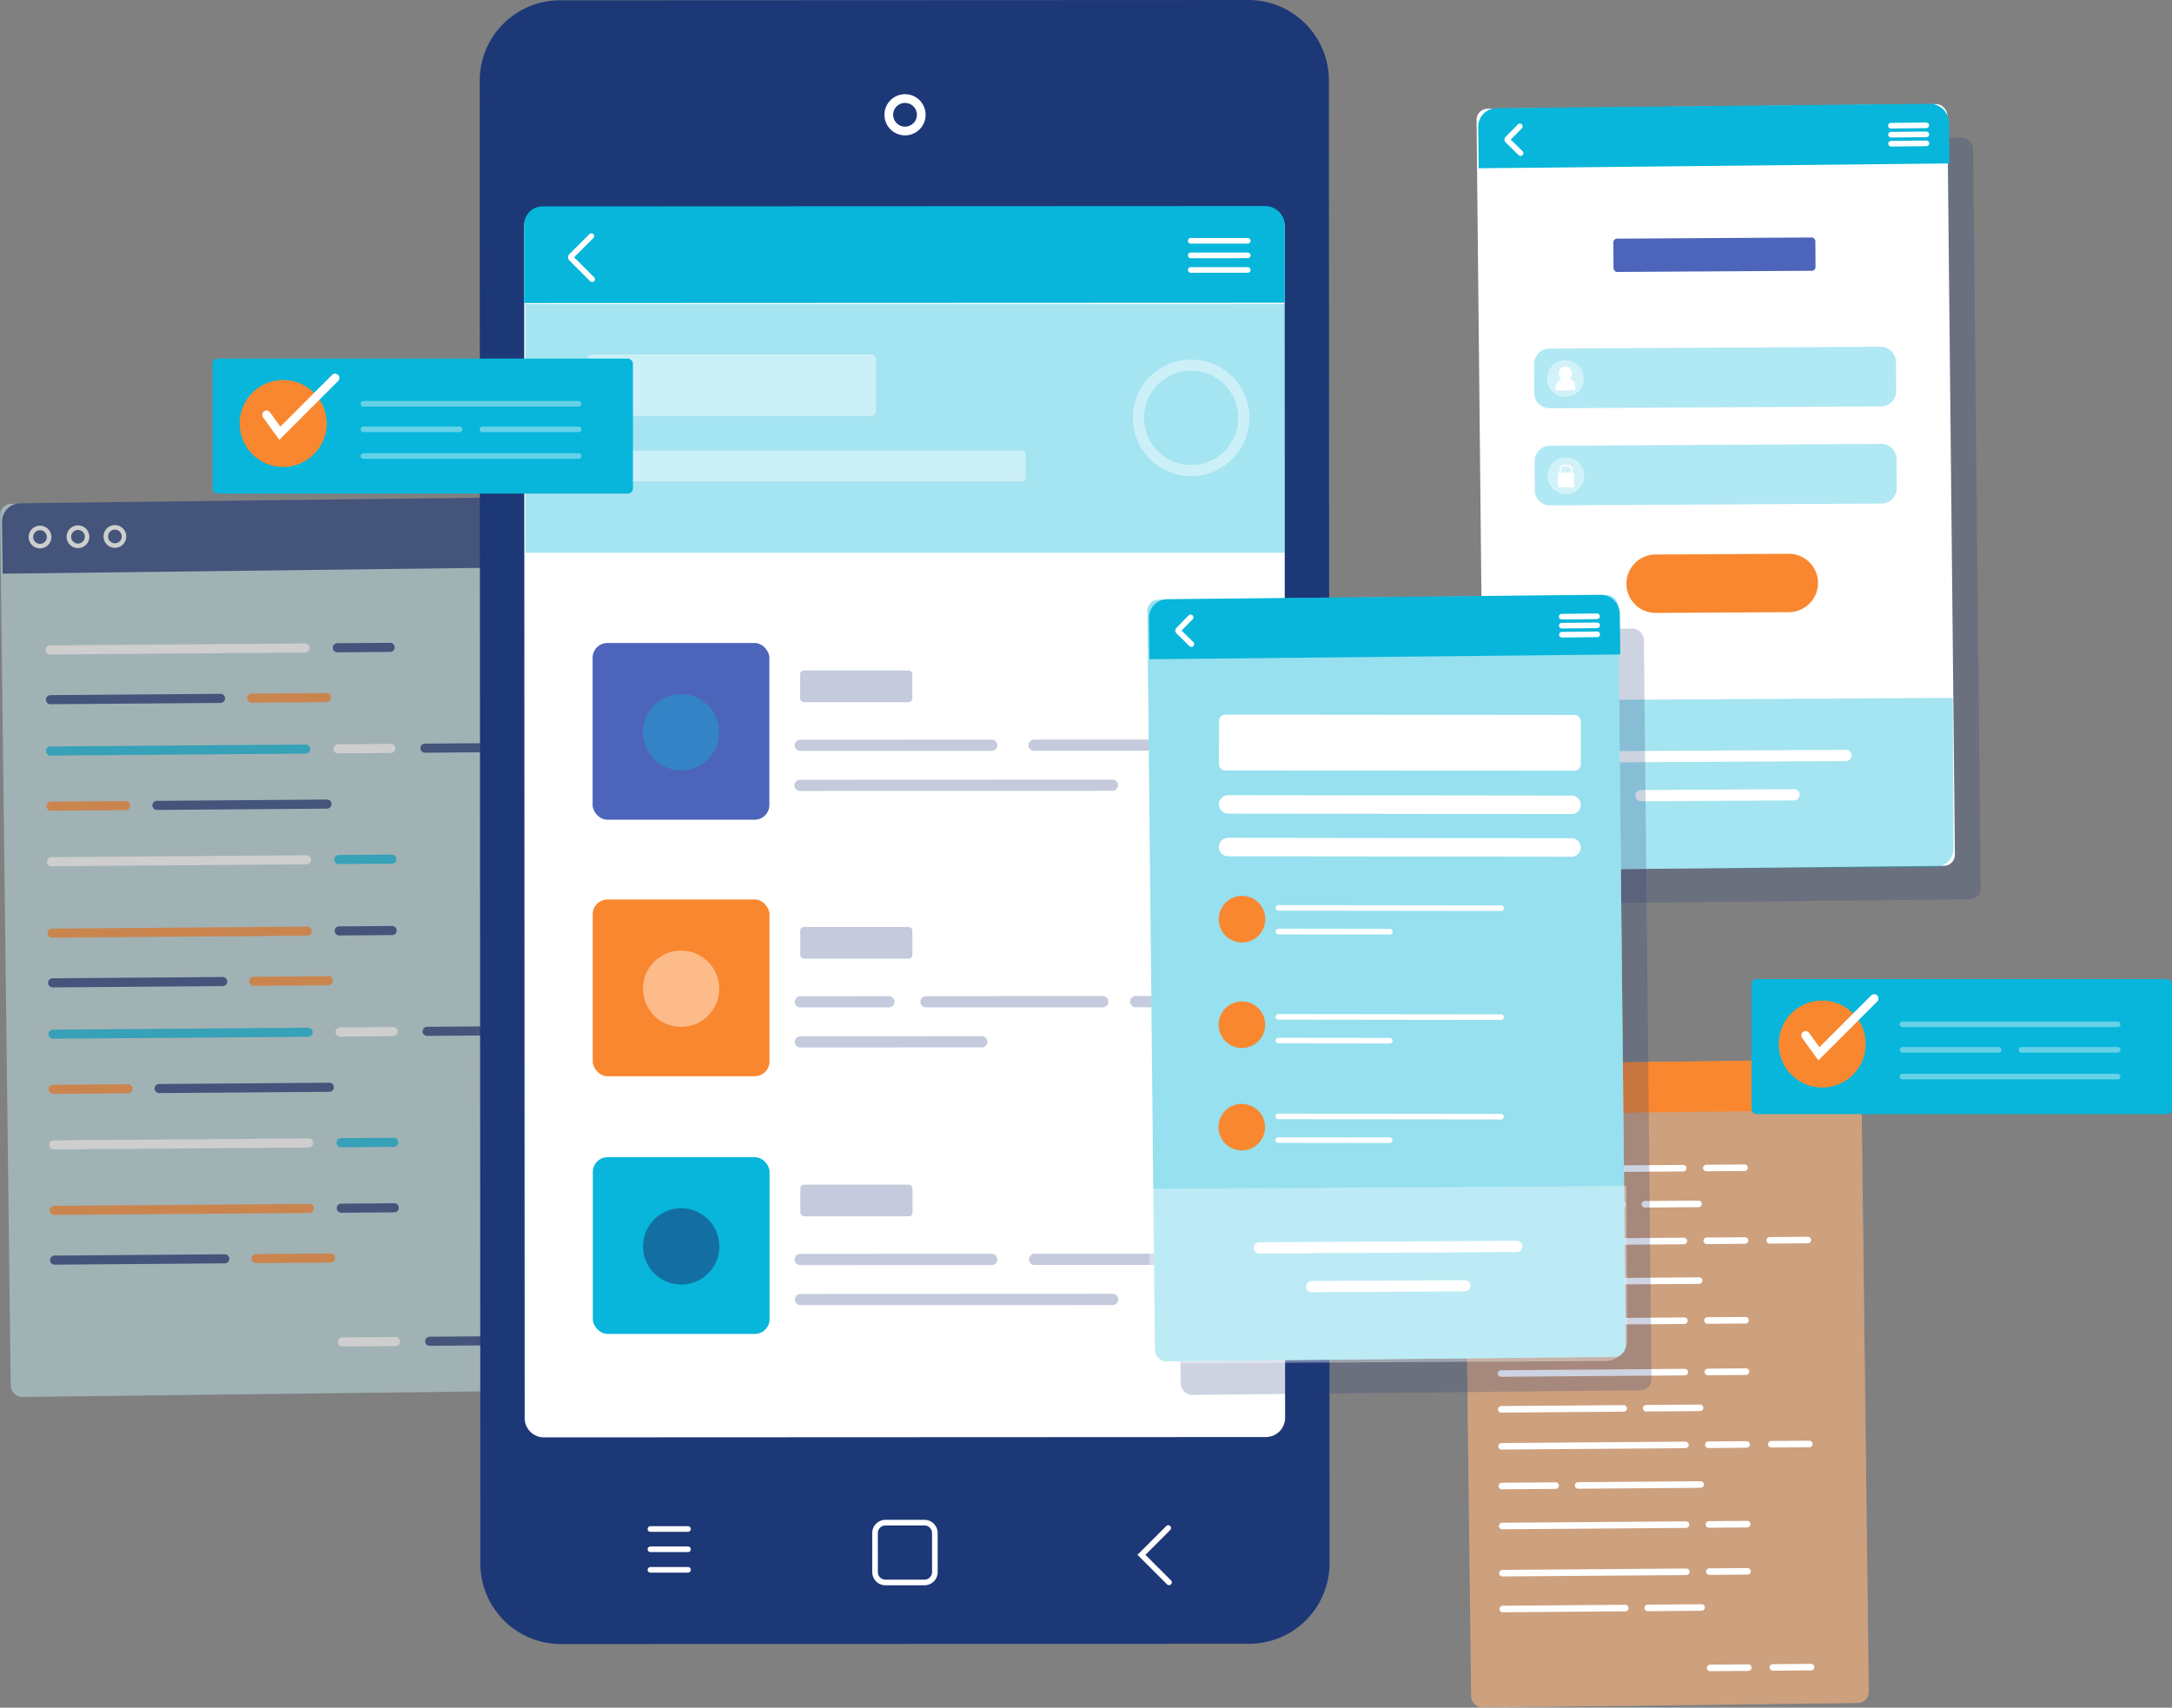 <svg xmlns="http://www.w3.org/2000/svg" width="672" height="528.356" viewBox="0 0 672 528.356">
  <rect x="0" y="0" width="672" height="528.356" fill="#808080" stroke="none"/>
  <g id="Group_33313" data-name="Group 33313" transform="translate(-67.918 -94.59)">
    <g id="Group_33251" data-name="Group 33251" transform="translate(67.918 248.371)" opacity="0.61">
      <g id="Group_33250" data-name="Group 33250">
        <rect id="Rectangle_5140" data-name="Rectangle 5140" width="170.808" height="276.367" rx="3.434" transform="translate(0 2.146) rotate(-0.696)" fill="#c8eff5" opacity="0.74"/>
        <g id="Group_33249" data-name="Group 33249" transform="translate(0.64)">
          <path id="Path_35252" data-name="Path 35252" d="M239.086,189.069l.191,15.712-170.8,2.074-.195-16a5.71,5.71,0,0,1,5.639-5.778l159.085-1.933A6,6,0,0,1,239.086,189.069Z" transform="translate(-68.287 -183.14)" fill="#1d3877"/>
        </g>
      </g>
      <path id="Path_35253" data-name="Path 35253" d="M76.567,195.276a3.516,3.516,0,1,1,3.489-3.543A3.52,3.52,0,0,1,76.567,195.276Zm-.043-5.627a2.11,2.11,0,1,0,2.126,2.094A2.112,2.112,0,0,0,76.523,189.649Z" transform="translate(-64.157 -179.38)" fill="#fff"/>
      <path id="Path_35254" data-name="Path 35254" d="M83.33,195.226a3.517,3.517,0,1,1,3.489-3.543A3.52,3.52,0,0,1,83.33,195.226Zm-.043-5.627a2.11,2.11,0,1,0,2.126,2.094A2.112,2.112,0,0,0,83.286,189.6Z" transform="translate(-59.175 -179.418)" fill="#fff"/>
      <path id="Path_35255" data-name="Path 35255" d="M89.906,195.175a3.516,3.516,0,1,1,3.489-3.543A3.52,3.52,0,0,1,89.906,195.175Zm-.043-5.625a2.109,2.109,0,1,0,2.126,2.093A2.111,2.111,0,0,0,89.862,189.55Z" transform="translate(-54.33 -179.454)" fill="#fff"/>
      <path id="Path_35256" data-name="Path 35256" d="M156.356,212.04l-78.928.6a1.407,1.407,0,0,1-.023-2.813l78.928-.6a1.407,1.407,0,0,1,.023,2.813Z" transform="translate(-61.956 -163.922)" fill="#fff"/>
      <path id="Path_35257" data-name="Path 35257" d="M144.974,211.925l-16.382.125a1.407,1.407,0,0,1-.021-2.813l16.382-.123a1.406,1.406,0,1,1,.021,2.812Z" transform="translate(-24.266 -164.006)" fill="#1d3877"/>
      <path id="Path_35258" data-name="Path 35258" d="M156.641,249.771l-78.928.6a1.407,1.407,0,1,1-.021-2.813l78.928-.6a1.407,1.407,0,0,1,.021,2.813Z" transform="translate(-61.746 -136.127)" fill="#fff"/>
      <path id="Path_35259" data-name="Path 35259" d="M145.26,249.656l-16.382.125a1.407,1.407,0,0,1-.021-2.813l16.382-.125a1.407,1.407,0,1,1,.021,2.813Z" transform="translate(-24.055 -136.212)" fill="#07b6da"/>
      <path id="Path_35260" data-name="Path 35260" d="M156.492,230.048l-78.928.6a1.407,1.407,0,1,1-.021-2.813l78.928-.6a1.407,1.407,0,0,1,.021,2.813Z" transform="translate(-61.856 -150.656)" fill="#07b6da"/>
      <path id="Path_35261" data-name="Path 35261" d="M145.111,229.933l-16.382.123a1.406,1.406,0,0,1-.023-2.812l16.382-.125a1.407,1.407,0,0,1,.023,2.813Z" transform="translate(-24.165 -150.741)" fill="#fff"/>
      <path id="Path_35262" data-name="Path 35262" d="M160.641,229.816l-16.382.123a1.407,1.407,0,1,1-.021-2.813L160.62,227a1.407,1.407,0,1,1,.021,2.813Z" transform="translate(-12.724 -150.827)" fill="#1d3877"/>
      <path id="Path_35263" data-name="Path 35263" d="M130.113,221.016l-52.617.4a1.407,1.407,0,0,1-.023-2.813l52.619-.4a1.407,1.407,0,1,1,.021,2.813Z" transform="translate(-61.907 -157.31)" fill="#1d3877"/>
      <path id="Path_35264" data-name="Path 35264" d="M136.451,220.873l-23.084.174a1.406,1.406,0,1,1-.021-2.812l23.084-.175a1.407,1.407,0,1,1,.021,2.813Z" transform="translate(-35.481 -157.415)" fill="#f9872f"/>
      <path id="Path_35265" data-name="Path 35265" d="M149.122,239.849l-52.619.4a1.407,1.407,0,1,1-.021-2.813l52.619-.4a1.407,1.407,0,0,1,.021,2.813Z" transform="translate(-47.904 -143.436)" fill="#1d3877"/>
      <path id="Path_35266" data-name="Path 35266" d="M100.722,240.12l-23.084.175a1.407,1.407,0,1,1-.021-2.813l23.082-.175a1.407,1.407,0,0,1,.023,2.813Z" transform="translate(-61.802 -143.237)" fill="#f9872f"/>
      <path id="Path_35267" data-name="Path 35267" d="M156.739,262.491l-78.93.6a1.407,1.407,0,1,1-.021-2.813l78.928-.6a1.407,1.407,0,0,1,.023,2.813Z" transform="translate(-61.676 -126.757)" fill="#f9872f"/>
      <path id="Path_35268" data-name="Path 35268" d="M145.356,262.376l-16.382.125a1.407,1.407,0,1,1-.021-2.813l16.382-.125a1.407,1.407,0,0,1,.021,2.813Z" transform="translate(-23.984 -126.842)" fill="#1d3877"/>
      <path id="Path_35269" data-name="Path 35269" d="M157.023,300.221l-78.928.6a1.407,1.407,0,0,1-.021-2.813l78.928-.6a1.407,1.407,0,0,1,.021,2.813Z" transform="translate(-61.465 -98.962)" fill="#fff"/>
      <path id="Path_35270" data-name="Path 35270" d="M145.642,300.107l-16.382.123a1.407,1.407,0,0,1-.023-2.813l16.382-.123a1.407,1.407,0,0,1,.023,2.813Z" transform="translate(-23.773 -99.046)" fill="#07b6da"/>
      <path id="Path_35271" data-name="Path 35271" d="M156.874,280.5l-78.928.6a1.407,1.407,0,0,1-.023-2.813l78.93-.6a1.407,1.407,0,1,1,.021,2.813Z" transform="translate(-61.575 -113.491)" fill="#07b6da"/>
      <path id="Path_35272" data-name="Path 35272" d="M145.492,280.384l-16.382.123a1.406,1.406,0,1,1-.021-2.812l16.382-.125a1.407,1.407,0,1,1,.021,2.813Z" transform="translate(-23.884 -113.576)" fill="#fff"/>
      <path id="Path_35273" data-name="Path 35273" d="M161.023,280.266l-16.382.125a1.407,1.407,0,1,1-.021-2.813l16.38-.123a1.406,1.406,0,1,1,.023,2.812Z" transform="translate(-12.443 -113.662)" fill="#1d3877"/>
      <path id="Path_35274" data-name="Path 35274" d="M130.5,271.466l-52.619.4a1.407,1.407,0,0,1-.021-2.813l52.619-.4a1.407,1.407,0,1,1,.021,2.813Z" transform="translate(-61.626 -120.145)" fill="#1d3877"/>
      <path id="Path_35275" data-name="Path 35275" d="M136.833,271.323l-23.084.175a1.407,1.407,0,1,1-.021-2.813l23.082-.175a1.407,1.407,0,0,1,.023,2.813Z" transform="translate(-35.2 -120.251)" fill="#f9872f"/>
      <path id="Path_35276" data-name="Path 35276" d="M149.5,290.3l-52.619.4a1.406,1.406,0,1,1-.021-2.812l52.619-.4a1.407,1.407,0,1,1,.021,2.813Z" transform="translate(-47.623 -106.272)" fill="#1d3877"/>
      <path id="Path_35277" data-name="Path 35277" d="M101.1,290.571l-23.082.174A1.407,1.407,0,1,1,78,287.932l23.082-.174a1.407,1.407,0,1,1,.021,2.813Z" transform="translate(-61.52 -106.071)" fill="#f9872f"/>
      <path id="Path_35278" data-name="Path 35278" d="M157.111,311.888l-78.928.6a1.406,1.406,0,1,1-.021-2.812l78.928-.6a1.406,1.406,0,1,1,.021,2.812Z" transform="translate(-61.4 -90.367)" fill="#f9872f"/>
      <path id="Path_35279" data-name="Path 35279" d="M145.73,311.774l-16.382.123a1.407,1.407,0,1,1-.021-2.813l16.382-.123a1.407,1.407,0,0,1,.021,2.813Z" transform="translate(-23.709 -90.452)" fill="#1d3877"/>
      <path id="Path_35280" data-name="Path 35280" d="M145.91,335.6l-16.382.123a1.407,1.407,0,0,1-.021-2.813l16.382-.123a1.407,1.407,0,1,1,.021,2.813Z" transform="translate(-23.576 -72.901)" fill="#fff"/>
      <path id="Path_35281" data-name="Path 35281" d="M161.441,335.48l-16.382.125a1.407,1.407,0,0,1-.021-2.813l16.38-.125a1.407,1.407,0,0,1,.023,2.813Z" transform="translate(-12.135 -72.988)" fill="#1d3877"/>
      <path id="Path_35282" data-name="Path 35282" d="M130.869,320.864l-52.619.4a1.406,1.406,0,1,1-.021-2.812l52.619-.4a1.407,1.407,0,1,1,.021,2.813Z" transform="translate(-61.351 -83.756)" fill="#1d3877"/>
      <path id="Path_35283" data-name="Path 35283" d="M137.207,320.721l-23.084.175a1.407,1.407,0,0,1-.021-2.813l23.082-.174a1.406,1.406,0,0,1,.023,2.812Z" transform="translate(-34.924 -83.86)" fill="#f9872f"/>
    </g>
    <g id="Group_33277" data-name="Group 33277" transform="translate(214.568 94.59)">
      <g id="Group_33261" data-name="Group 33261" transform="translate(0)">
        <g id="Group_33260" data-name="Group 33260">
          <g id="Group_33259" data-name="Group 33259">
            <g id="Group_33258" data-name="Group 33258">
              <g id="Group_33253" data-name="Group 33253">
                <path id="Path_35284" data-name="Path 35284" d="M152.361,131.135l1.784,6.091,0-8.119Z" transform="translate(-152.361 -69.163)" fill="none"/>
                <g id="Group_33252" data-name="Group 33252" transform="translate(0.174)">
                  <path id="Path_35285" data-name="Path 35285" d="M154.244,363.023l0-8.119L152.462,361Z" transform="translate(-152.462 97.174)" fill="none"/>
                  <path id="Path_35286" data-name="Path 35286" d="M153.378,119.574l.016,34.961,0,8.119.042,97.054.083,189.909.043,97.052,0,8.119.01,23.615a24.952,24.952,0,0,0,24.89,24.867l17.731-.007,195.25-.087a24.891,24.891,0,0,0,24.869-24.89l-.2-458.828a24.9,24.9,0,0,0-24.89-24.867l-212.983.094A24.877,24.877,0,0,0,153.378,119.574Z" transform="translate(-151.787 -94.59)" fill="#1d3877"/>
                  <path id="Path_35287" data-name="Path 35287" d="M154.427,124.236l.016,33.823,0,7.855.042,93.894.08,183.732.042,93.895,0,7.857.01,22.846a24.081,24.081,0,0,0,15.943,22.512,24.842,24.842,0,0,0,8.6,1.546l17.486-.007L389.2,592.1a24.732,24.732,0,0,0,13.86-4.224,23.915,23.915,0,0,0,10.663-19.857l-.195-443.9a23.834,23.834,0,0,0-8.77-18.421,24.714,24.714,0,0,0-15.776-5.639l-210.032.094A24.305,24.305,0,0,0,154.427,124.236Z" transform="translate(-151.014 -90.559)" fill="#1d3877"/>
                </g>
              </g>
              <g id="Group_33256" data-name="Group 33256" transform="translate(15.517 63.762)">
                <path id="Path_35288" data-name="Path 35288" d="M396.572,137.377l.161,368.746a5.964,5.964,0,0,1-5.962,5.967l-223.345.1a5.964,5.964,0,0,1-5.967-5.962L161.3,137.481a5.964,5.964,0,0,1,5.96-5.967l223.347-.1A5.966,5.966,0,0,1,396.572,137.377Z" transform="translate(-161.295 -131.224)" fill="#fff"/>
                <g id="Group_33255" data-name="Group 33255">
                  <path id="Path_35289" data-name="Path 35289" d="M396.572,137.305l.01,23.907-235.275.1-.012-24.2A5.711,5.711,0,0,1,167,131.4l223.564-.1A6,6,0,0,1,396.572,137.305Z" transform="translate(-161.296 -131.305)" fill="#07b6da"/>
                  <g id="Group_33254" data-name="Group 33254" transform="translate(205.364 9.871)">
                    <path id="Path_35290" data-name="Path 35290" d="M280.416,138.734a.868.868,0,0,1,0-1.737l17.648-.009h0a.868.868,0,0,1,0,1.737l-17.648.009Z" transform="translate(-279.548 -136.989)" fill="#fff"/>
                    <path id="Path_35291" data-name="Path 35291" d="M280.417,141.33a.868.868,0,0,1,0-1.737l17.648-.009h0a.868.868,0,0,1,0,1.737l-17.648.009Z" transform="translate(-279.547 -135.077)" fill="#fff"/>
                    <path id="Path_35292" data-name="Path 35292" d="M280.418,143.925a.868.868,0,1,1,0-1.737l17.648-.007h0a.868.868,0,0,1,0,1.737l-17.648.007Z" transform="translate(-279.547 -133.164)" fill="#fff"/>
                  </g>
                  <path id="Path_35293" data-name="Path 35293" d="M176.567,151.24a.872.872,0,0,1-.615-.254l-6.412-6.407a1.416,1.416,0,0,1,0-2l6.16-6.167a.868.868,0,0,1,1.228,1.228l-5.934,5.941,6.186,6.181a.867.867,0,0,1-.613,1.481Z" transform="translate(-155.529 -127.732)" fill="#fff"/>
                </g>
              </g>
              <path id="Path_35294" data-name="Path 35294" d="M231.855,124.111a6.369,6.369,0,0,1,0-12.738h0a6.369,6.369,0,1,1,0,12.738Zm0-10.04h0a3.67,3.67,0,0,0,0,7.341h0a3.67,3.67,0,1,0,0-7.341Z" transform="translate(-98.494 -82.227)" fill="#fff"/>
              <path id="Path_35295" data-name="Path 35295" d="M227.4,385.612a4.092,4.092,0,0,1-4.088-4.085l-.005-12.07a4.094,4.094,0,0,1,4.085-4.09l12.072-.005a4.092,4.092,0,0,1,4.088,4.086l.005,12.072a4.09,4.09,0,0,1-4.083,4.088ZM239.464,367.1l-12.072.005a2.356,2.356,0,0,0-2.348,2.353l.005,12.07a2.352,2.352,0,0,0,2.351,2.348l12.072,0a2.352,2.352,0,0,0,2.348-2.351l-.005-12.072A2.354,2.354,0,0,0,239.464,367.1Z" transform="translate(-100.097 104.878)" fill="#fff"/>
              <g id="Group_33257" data-name="Group 33257" transform="translate(53.721 472.206)">
                <path id="Path_35296" data-name="Path 35296" d="M184.163,368.236a.868.868,0,1,1,0-1.737l11.62-.005h0a.868.868,0,1,1,0,1.737l-11.62.005Z" transform="translate(-183.295 -366.494)" fill="#fff"/>
                <path id="Path_35297" data-name="Path 35297" d="M184.164,371.851a.868.868,0,1,1,0-1.737l11.622-.005h0a.868.868,0,1,1,0,1.737l-11.622.005Z" transform="translate(-183.294 -363.831)" fill="#fff"/>
                <path id="Path_35298" data-name="Path 35298" d="M184.166,375.51a.868.868,0,1,1,0-1.737l11.62-.005h0a.868.868,0,1,1,0,1.737l-11.62.005Z" transform="translate(-183.293 -361.136)" fill="#fff"/>
              </g>
              <path id="Path_35299" data-name="Path 35299" d="M280.317,384.866a.867.867,0,0,1-.615-.255l-9.138-9.13,8.9-8.9a.868.868,0,1,1,1.228,1.228l-7.669,7.676,7.911,7.9a.868.868,0,0,1-.613,1.481Z" transform="translate(-65.286 105.585)" fill="#fff"/>
            </g>
          </g>
        </g>
      </g>
      <g id="Group_33262" data-name="Group 33262" transform="translate(15.903 94.093)">
        <rect id="Rectangle_5141" data-name="Rectangle 5141" width="234.917" height="76.937" fill="#07b6da" opacity="0.36"/>
        <rect id="Rectangle_5142" data-name="Rectangle 5142" width="89.248" height="19.07" rx="1.412" transform="translate(19.221 15.555)" fill="#fff" opacity="0.43"/>
        <rect id="Rectangle_5143" data-name="Rectangle 5143" width="135.588" height="9.535" rx="1.412" transform="translate(19.232 45.294)" fill="#fff" opacity="0.43"/>
        <path id="Path_35300" data-name="Path 35300" d="M287.781,194.726a18.041,18.041,0,0,1-.009-36.083h.009a18.043,18.043,0,0,1,18.04,18.034h0a18.04,18.04,0,0,1-18.034,18.049Zm0-32.609h-.009a14.568,14.568,0,0,0,.009,29.136h.007a14.568,14.568,0,0,0,14.56-14.574h0a14.565,14.565,0,0,0-14.567-14.562Z" transform="translate(-81.796 -141.497)" fill="#fff" opacity="0.43"/>
      </g>
      <g id="Group_33276" data-name="Group 33276" transform="translate(36.701 198.943)">
        <g id="Group_33275" data-name="Group 33275">
          <g id="Group_33266" data-name="Group 33266">
            <g id="Group_33264" data-name="Group 33264">
              <rect id="Rectangle_5144" data-name="Rectangle 5144" width="54.684" height="54.684" rx="4.555" fill="#4c65ba"/>
              <g id="Group_33263" data-name="Group 33263" transform="translate(15.541 15.811)" opacity="0.36">
                <path id="Path_35301" data-name="Path 35301" d="M206.046,230.044a11.8,11.8,0,1,1-11.808-11.8A11.8,11.8,0,0,1,206.046,230.044Z" transform="translate(-182.443 -218.249)" fill="#07b6da"/>
              </g>
            </g>
            <g id="Group_33265" data-name="Group 33265" transform="translate(62.474 8.503)" opacity="0.26">
              <rect id="Rectangle_5145" data-name="Rectangle 5145" width="34.705" height="9.808" rx="1.138" transform="translate(1.729)" fill="#1d3877"/>
              <path id="Path_35302" data-name="Path 35302" d="M211.2,229.856a1.737,1.737,0,0,1,0-3.473l59.225-.026h0a1.737,1.737,0,1,1,0,3.473l-59.225.026Z" transform="translate(-209.468 -204.968)" fill="#1d3877"/>
              <path id="Path_35303" data-name="Path 35303" d="M211.208,237a1.737,1.737,0,1,1,0-3.473l96.572-.042h0a1.737,1.737,0,1,1,0,3.473L211.209,237Z" transform="translate(-209.466 -199.718)" fill="#1d3877"/>
              <path id="Path_35304" data-name="Path 35304" d="M252.911,229.838a1.737,1.737,0,1,1,0-3.473l59.224-.026h0a1.737,1.737,0,1,1,0,3.473l-59.224.026Z" transform="translate(-178.745 -204.981)" fill="#1d3877"/>
            </g>
          </g>
          <g id="Group_33271" data-name="Group 33271" transform="translate(0.07 159.09)">
            <g id="Group_33269" data-name="Group 33269">
              <g id="Group_33267" data-name="Group 33267">
                <rect id="Rectangle_5146" data-name="Rectangle 5146" width="54.684" height="54.684" rx="4.555" fill="#07b6da"/>
              </g>
              <g id="Group_33268" data-name="Group 33268" transform="translate(15.542 15.81)" opacity="0.57">
                <path id="Path_35305" data-name="Path 35305" d="M206.085,321.65a11.8,11.8,0,1,1-11.806-11.8A11.8,11.8,0,0,1,206.085,321.65Z" transform="translate(-182.484 -309.855)" fill="#1d3877"/>
              </g>
            </g>
            <g id="Group_33270" data-name="Group 33270" transform="translate(62.474 8.503)" opacity="0.26">
              <rect id="Rectangle_5147" data-name="Rectangle 5147" width="34.705" height="9.808" rx="1.138" transform="translate(1.729)" fill="#1d3877"/>
              <path id="Path_35306" data-name="Path 35306" d="M211.245,321.462a1.737,1.737,0,1,1,0-3.473l59.225-.024h0a1.737,1.737,0,0,1,0,3.473l-59.225.024Z" transform="translate(-209.508 -296.574)" fill="#1d3877"/>
              <path id="Path_35307" data-name="Path 35307" d="M211.248,328.606a1.737,1.737,0,0,1,0-3.473l96.572-.042h0a1.737,1.737,0,1,1,0,3.473l-96.571.042Z" transform="translate(-209.506 -291.324)" fill="#1d3877"/>
              <path id="Path_35308" data-name="Path 35308" d="M252.951,321.444a1.737,1.737,0,0,1,0-3.473l59.225-.026h0a1.737,1.737,0,0,1,0,3.473l-59.225.026Z" transform="translate(-178.785 -296.588)" fill="#1d3877"/>
            </g>
          </g>
          <g id="Group_33274" data-name="Group 33274" transform="translate(0.035 79.361)">
            <g id="Group_33272" data-name="Group 33272">
              <rect id="Rectangle_5148" data-name="Rectangle 5148" width="54.684" height="54.684" rx="4.555" fill="#f9872f"/>
              <circle id="Ellipse_1987" data-name="Ellipse 1987" cx="11.801" cy="11.801" r="11.801" transform="translate(15.541 15.81)" fill="#fff" opacity="0.43"/>
            </g>
            <g id="Group_33273" data-name="Group 33273" transform="translate(62.474 8.503)" opacity="0.26">
              <rect id="Rectangle_5149" data-name="Rectangle 5149" width="34.705" height="9.808" rx="1.138" transform="translate(1.729)" fill="#1d3877"/>
              <path id="Path_35309" data-name="Path 35309" d="M211.225,275.547a1.737,1.737,0,0,1,0-3.473l27.392-.01h0a1.737,1.737,0,1,1,0,3.473l-27.392.01Z" transform="translate(-209.488 -250.659)" fill="#1d3877"/>
              <path id="Path_35310" data-name="Path 35310" d="M211.228,282.69a1.737,1.737,0,0,1,0-3.473l56.207-.026h0a1.737,1.737,0,0,1,0,3.473l-56.207.026Z" transform="translate(-209.486 -245.408)" fill="#1d3877"/>
              <path id="Path_35311" data-name="Path 35311" d="M233.6,275.544a1.737,1.737,0,0,1,0-3.473l54.7-.024h0a1.737,1.737,0,1,1,0,3.473l-54.7.024Z" transform="translate(-193.007 -250.671)" fill="#1d3877"/>
              <path id="Path_35312" data-name="Path 35312" d="M270.96,275.521a1.737,1.737,0,0,1,0-3.473l27.394-.012h0a1.737,1.737,0,0,1,0,3.473l-27.394.012Z" transform="translate(-165.483 -250.679)" fill="#1d3877"/>
            </g>
          </g>
        </g>
      </g>
    </g>
    <g id="Group_33297" data-name="Group 33297" transform="translate(422.87 126.708)">
      <g id="Group_33280" data-name="Group 33280" transform="translate(97.849 295.703)">
        <g id="Group_33279" data-name="Group 33279" transform="translate(0)">
          <rect id="Rectangle_5150" data-name="Rectangle 5150" width="123.007" height="199.025" rx="3.434" transform="translate(0 1.524) rotate(-0.696)" fill="#fff" opacity="0.39"/>
          <rect id="Rectangle_5151" data-name="Rectangle 5151" width="123.007" height="199.025" rx="3.434" transform="translate(0 1.524) rotate(-0.696)" fill="#f9872f" opacity="0.39"/>
          <g id="Group_33278" data-name="Group 33278" transform="translate(0.48)">
            <path id="Path_35313" data-name="Path 35313" d="M451.926,289.284l.118,9.633-123,1.5-.12-9.928a5.71,5.71,0,0,1,5.639-5.778l111.287-1.351A6,6,0,0,1,451.926,289.284Z" transform="translate(-328.925 -283.355)" fill="#f9872f"/>
          </g>
        </g>
        <path id="Path_35314" data-name="Path 35314" d="M334.876,292.082a2.532,2.532,0,1,1,2.513-2.551A2.535,2.535,0,0,1,334.876,292.082Zm-.031-4.052a1.52,1.52,0,1,0,1.532,1.507A1.523,1.523,0,0,0,334.845,288.031Z" transform="translate(-325.94 -280.656)" fill="#fff"/>
        <path id="Path_35315" data-name="Path 35315" d="M339.746,292.045a2.532,2.532,0,1,1,2.513-2.551A2.535,2.535,0,0,1,339.746,292.045Zm-.03-4.052a1.52,1.52,0,1,0,1.53,1.509A1.523,1.523,0,0,0,339.717,287.994Z" transform="translate(-322.352 -280.683)" fill="#fff"/>
        <path id="Path_35316" data-name="Path 35316" d="M344.482,292.011A2.533,2.533,0,1,1,347,289.458,2.535,2.535,0,0,1,344.482,292.011Zm-.03-4.052a1.519,1.519,0,1,0,1.53,1.507A1.521,1.521,0,0,0,344.453,287.959Z" transform="translate(-318.863 -280.71)" fill="#fff"/>
        <path id="Path_35317" data-name="Path 35317" d="M392.336,304.156l-56.839.429a1.013,1.013,0,1,1-.016-2.025l56.839-.431a1.013,1.013,0,0,1,.016,2.027Z" transform="translate(-324.355 -269.524)" fill="#fff"/>
        <path id="Path_35318" data-name="Path 35318" d="M384.14,304.072l-11.8.09a1.013,1.013,0,0,1-.016-2.027l11.8-.089a1.013,1.013,0,1,1,.016,2.025Z" transform="translate(-297.212 -269.585)" fill="#fff"/>
        <path id="Path_35319" data-name="Path 35319" d="M392.543,331.328l-56.841.431a1.013,1.013,0,0,1-.016-2.027l56.841-.431a1.013,1.013,0,1,1,.016,2.027Z" transform="translate(-324.203 -249.508)" fill="#fff"/>
        <path id="Path_35320" data-name="Path 35320" d="M384.346,331.244l-11.8.09a1.013,1.013,0,0,1-.016-2.027l11.8-.089a1.013,1.013,0,0,1,.016,2.025Z" transform="translate(-297.06 -249.568)" fill="#fff"/>
        <path id="Path_35321" data-name="Path 35321" d="M392.434,317.123l-56.839.431a1.013,1.013,0,1,1-.016-2.027l56.839-.429a1.013,1.013,0,1,1,.016,2.025Z" transform="translate(-324.283 -259.971)" fill="#fff"/>
        <path id="Path_35322" data-name="Path 35322" d="M384.238,317.042l-11.8.089a1.013,1.013,0,1,1-.016-2.025l11.8-.09a1.013,1.013,0,1,1,.016,2.027Z" transform="translate(-297.14 -260.032)" fill="#fff"/>
        <path id="Path_35323" data-name="Path 35323" d="M395.422,316.957l-11.8.089a1.013,1.013,0,0,1-.014-2.025l11.8-.09a1.013,1.013,0,0,1,.014,2.027Z" transform="translate(-288.9 -260.094)" fill="#fff"/>
        <path id="Path_35324" data-name="Path 35324" d="M373.437,310.62l-37.892.287a1.013,1.013,0,1,1-.016-2.027l37.894-.287a1.013,1.013,0,0,1,.014,2.027Z" transform="translate(-324.32 -264.763)" fill="#fff"/>
        <path id="Path_35325" data-name="Path 35325" d="M378,310.517l-16.623.125a1.013,1.013,0,0,1-.014-2.025l16.623-.127a1.013,1.013,0,0,1,.014,2.027Z" transform="translate(-305.289 -264.839)" fill="#fff"/>
        <path id="Path_35326" data-name="Path 35326" d="M387.128,324.181l-37.894.287a1.012,1.012,0,1,1-.016-2.025l37.894-.287a1.012,1.012,0,1,1,.016,2.025Z" transform="translate(-314.235 -254.771)" fill="#fff"/>
        <path id="Path_35327" data-name="Path 35327" d="M352.271,324.378l-16.623.125a1.012,1.012,0,1,1-.014-2.025l16.622-.127a1.013,1.013,0,1,1,.016,2.027Z" transform="translate(-324.243 -254.628)" fill="#fff"/>
        <path id="Path_35328" data-name="Path 35328" d="M392.611,340.487l-56.839.431a1.013,1.013,0,0,1-.016-2.027l56.839-.429a1.012,1.012,0,1,1,.016,2.025Z" transform="translate(-324.152 -242.759)" fill="#fff"/>
        <path id="Path_35329" data-name="Path 35329" d="M384.415,340.406l-11.8.089a1.013,1.013,0,1,1-.016-2.027l11.8-.089a1.013,1.013,0,1,1,.016,2.027Z" transform="translate(-297.009 -242.82)" fill="#fff"/>
        <path id="Path_35330" data-name="Path 35330" d="M392.817,367.658l-56.841.431a1.012,1.012,0,0,1-.016-2.025l56.841-.431a1.013,1.013,0,1,1,.016,2.025Z" transform="translate(-324.001 -222.743)" fill="#fff"/>
        <path id="Path_35331" data-name="Path 35331" d="M384.621,367.577l-11.8.089a1.013,1.013,0,1,1-.016-2.025l11.8-.09a1.013,1.013,0,0,1,.016,2.027Z" transform="translate(-296.858 -222.804)" fill="#fff"/>
        <path id="Path_35332" data-name="Path 35332" d="M392.709,353.455l-56.839.431a1.012,1.012,0,1,1-.016-2.025l56.839-.431a1.013,1.013,0,1,1,.016,2.025Z" transform="translate(-324.08 -233.206)" fill="#fff"/>
        <path id="Path_35333" data-name="Path 35333" d="M384.513,353.374l-11.8.089a1.013,1.013,0,1,1-.016-2.025l11.8-.09a1.013,1.013,0,0,1,.016,2.027Z" transform="translate(-296.937 -233.267)" fill="#fff"/>
        <path id="Path_35334" data-name="Path 35334" d="M395.7,353.288l-11.8.089a1.013,1.013,0,0,1-.014-2.025l11.8-.089a1.012,1.012,0,0,1,.014,2.025Z" transform="translate(-288.698 -233.329)" fill="#fff"/>
        <path id="Path_35335" data-name="Path 35335" d="M373.712,346.95l-37.892.288a1.013,1.013,0,0,1-.016-2.027l37.894-.287a1.013,1.013,0,0,1,.014,2.025Z" transform="translate(-324.117 -237.998)" fill="#fff"/>
        <path id="Path_35336" data-name="Path 35336" d="M378.276,346.849l-16.623.125a1.013,1.013,0,1,1-.014-2.025l16.623-.127a1.013,1.013,0,0,1,.014,2.027Z" transform="translate(-305.086 -238.074)" fill="#fff"/>
        <path id="Path_35337" data-name="Path 35337" d="M387.4,360.513l-37.894.287a1.012,1.012,0,1,1-.016-2.025l37.894-.287a1.012,1.012,0,1,1,.016,2.025Z" transform="translate(-314.033 -228.007)" fill="#fff"/>
        <path id="Path_35338" data-name="Path 35338" d="M352.546,360.71l-16.623.125a1.012,1.012,0,0,1-.016-2.025l16.623-.127a1.013,1.013,0,1,1,.016,2.027Z" transform="translate(-324.041 -227.863)" fill="#fff"/>
        <path id="Path_35339" data-name="Path 35339" d="M392.88,376.062l-56.839.429a1.013,1.013,0,1,1-.016-2.025l56.841-.431a1.013,1.013,0,0,1,.014,2.027Z" transform="translate(-323.954 -216.554)" fill="#fff"/>
        <path id="Path_35340" data-name="Path 35340" d="M384.684,375.978l-11.8.09a1.013,1.013,0,1,1-.016-2.027l11.8-.089a1.012,1.012,0,1,1,.016,2.025Z" transform="translate(-296.811 -216.614)" fill="#fff"/>
        <path id="Path_35341" data-name="Path 35341" d="M384.814,393.135l-11.8.089A1.012,1.012,0,1,1,373,391.2l11.8-.089a1.013,1.013,0,1,1,.016,2.025Z" transform="translate(-296.715 -203.975)" fill="#fff"/>
        <path id="Path_35342" data-name="Path 35342" d="M396,393.05l-11.8.09a1.013,1.013,0,0,1-.014-2.027l11.8-.089A1.013,1.013,0,1,1,396,393.05Z" transform="translate(-288.476 -204.038)" fill="#fff"/>
        <path id="Path_35343" data-name="Path 35343" d="M373.983,382.526l-37.894.287a1.013,1.013,0,0,1-.016-2.027l37.894-.287a1.013,1.013,0,0,1,.016,2.027Z" transform="translate(-323.918 -211.792)" fill="#fff"/>
        <path id="Path_35344" data-name="Path 35344" d="M378.547,382.423l-16.623.125a1.013,1.013,0,1,1-.016-2.025l16.623-.127a1.013,1.013,0,0,1,.016,2.027Z" transform="translate(-304.888 -211.868)" fill="#fff"/>
      </g>
      <g id="Group_33290" data-name="Group 33290" transform="translate(101.851)">
        <g id="Group_33289" data-name="Group 33289" transform="translate(0)">
          <rect id="Rectangle_5152" data-name="Rectangle 5152" width="145.671" height="235.695" rx="3.434" transform="translate(7.965 11.91) rotate(-0.585)" fill="#1d3877" opacity="0.22"/>
          <rect id="Rectangle_5153" data-name="Rectangle 5153" width="145.671" height="235.695" rx="3.434" transform="translate(0 1.547) rotate(-0.585)" fill="#fff"/>
          <g id="Group_33282" data-name="Group 33282" transform="translate(0.545)">
            <path id="Path_35345" data-name="Path 35345" d="M476.933,119.024l.128,12.516L331.4,133.028l-.13-12.81a5.711,5.711,0,0,1,5.651-5.767l133.952-1.367A6,6,0,0,1,476.933,119.024Z" transform="translate(-331.267 -113.084)" fill="#07b6da"/>
            <g id="Group_33281" data-name="Group 33281" transform="translate(126.822 5.782)">
              <path id="Path_35346" data-name="Path 35346" d="M405.161,118.269a.868.868,0,0,1-.009-1.737l10.925-.113a.868.868,0,0,1,.017,1.737l-10.925.113Z" transform="translate(-404.293 -116.413)" fill="#fff"/>
              <path id="Path_35347" data-name="Path 35347" d="M405.178,119.873a.868.868,0,0,1-.009-1.737l10.925-.111a.944.944,0,0,1,.877.86.87.87,0,0,1-.861.877l-10.925.111Z" transform="translate(-404.28 -115.226)" fill="#fff"/>
              <path id="Path_35348" data-name="Path 35348" d="M405.194,121.48a.868.868,0,0,1-.009-1.737l10.925-.111h.009a.868.868,0,0,1,.009,1.737l-10.925.111Z" transform="translate(-404.269 -114.042)" fill="#fff"/>
            </g>
            <path id="Path_35349" data-name="Path 35349" d="M340.923,126.609a.865.865,0,0,1-.606-.248l-4.01-3.928a1.212,1.212,0,0,1-.019-1.707l3.777-3.857a.869.869,0,0,1,1.242,1.216L337.9,121.56l3.631,3.56a.869.869,0,0,1,.014,1.228A.878.878,0,0,1,340.923,126.609Z" transform="translate(-327.82 -110.487)" fill="#fff"/>
          </g>
          <path id="Path_35350" data-name="Path 35350" d="M472.13,271.318l-134.185.757a5.864,5.864,0,0,1-5.9-5.83l-.262-46.5,145.911-.821.262,46.5A5.863,5.863,0,0,1,472.13,271.318Z" transform="translate(-330.338 -35.116)" fill="#07b6da" opacity="0.36"/>
          <rect id="Rectangle_5154" data-name="Rectangle 5154" width="62.498" height="10.3" rx="1.118" transform="matrix(1, -0.006, 0.006, 1, 42.352, 41.728)" fill="#4c65ba"/>
          <g id="Group_33285" data-name="Group 33285" transform="translate(17.81 75.14)">
            <path id="Rectangle_5155" data-name="Rectangle 5155" d="M4.732,0h102.5a4.732,4.732,0,0,1,4.732,4.732V13.72a4.733,4.733,0,0,1-4.733,4.733H4.733A4.733,4.733,0,0,1,0,13.72V4.732A4.732,4.732,0,0,1,4.732,0Z" transform="translate(0 0.631) rotate(-0.323)" fill="#07b6da" opacity="0.32"/>
            <g id="Group_33284" data-name="Group 33284" transform="translate(4.025 4.193)">
              <path id="Path_35351" data-name="Path 35351" d="M354.886,164.413a5.68,5.68,0,1,1-5.712-5.648A5.679,5.679,0,0,1,354.886,164.413Z" transform="translate(-343.526 -158.765)" fill="#fff" opacity="0.43"/>
              <g id="Group_33283" data-name="Group 33283" transform="translate(2.662 2.011)">
                <path id="Path_35352" data-name="Path 35352" d="M349.7,161.958a2.046,2.046,0,1,1-2.056-2.035A2.043,2.043,0,0,1,349.7,161.958Z" transform="translate(-344.651 -159.923)" fill="#fff"/>
                <path id="Path_35353" data-name="Path 35353" d="M351.13,165.8l-6.068.033,0-.745a3.186,3.186,0,0,1,3.169-3.206h0a2.879,2.879,0,0,1,2.9,2.864Z" transform="translate(-345.059 -158.479)" fill="#fff"/>
              </g>
            </g>
          </g>
          <g id="Group_33288" data-name="Group 33288" transform="translate(17.98 105.202)">
            <path id="Rectangle_5156" data-name="Rectangle 5156" d="M4.733,0h102.5a4.733,4.733,0,0,1,4.733,4.733V13.72a4.732,4.732,0,0,1-4.732,4.732H4.733A4.733,4.733,0,0,1,0,13.72V4.733A4.733,4.733,0,0,1,4.733,0Z" transform="translate(0 0.631) rotate(-0.323)" fill="#07b6da" opacity="0.32"/>
            <g id="Group_33287" data-name="Group 33287" transform="translate(4.024 4.194)">
              <path id="Path_35354" data-name="Path 35354" d="M354.984,181.724a5.681,5.681,0,1,1-5.712-5.648A5.681,5.681,0,0,1,354.984,181.724Z" transform="translate(-343.623 -176.076)" fill="#fff" opacity="0.43"/>
              <g id="Group_33286" data-name="Group 33286" transform="translate(3.206 2.35)">
                <path id="Rectangle_5157" data-name="Rectangle 5157" d="M.324,0H4.616a.324.324,0,0,1,.324.324V4.192a.323.323,0,0,1-.323.323H.324A.324.324,0,0,1,0,4.192V.324A.324.324,0,0,1,.324,0Z" transform="translate(0 2.404) rotate(-0.321)" fill="#fff"/>
                <path id="Path_35355" data-name="Path 35355" d="M345.751,180.235l-.007-1.4a1.391,1.391,0,0,1,1.381-1.4l1.289-.007h.009a1.245,1.245,0,0,1,1.247,1.242l.01,1.542-.434,0-.01-1.544a.815.815,0,0,0-.813-.809h-.005l-1.289.007a.954.954,0,0,0-.676.285.944.944,0,0,0-.274.676l.007,1.4Z" transform="translate(-345.266 -177.429)" fill="#fff"/>
              </g>
            </g>
          </g>
          <path id="Path_35356" data-name="Path 35356" d="M407.961,211.312l-41.206.233a9.031,9.031,0,0,1-9.083-8.98h0a9.032,9.032,0,0,1,8.98-9.083l41.206-.233a9.031,9.031,0,0,1,9.083,8.982h0A9.03,9.03,0,0,1,407.961,211.312Z" transform="translate(-311.27 -54.029)" fill="#f9872f"/>
        </g>
        <path id="Path_35357" data-name="Path 35357" d="M351.631,232.1a1.737,1.737,0,0,1-.009-3.473l79.744-.45h.009a1.737,1.737,0,0,1,.01,3.473l-79.744.45Z" transform="translate(-316.999 -28.297)" fill="#fff"/>
        <path id="Path_35358" data-name="Path 35358" d="M360.978,238.93a1.737,1.737,0,0,1-.01-3.473l47.416-.267h.01a1.737,1.737,0,0,1,.01,3.473l-47.416.267Z" transform="translate(-310.114 -23.133)" fill="#fff"/>
      </g>
      <g id="Group_33296" data-name="Group 33296" transform="translate(0 151.906)">
        <g id="Group_33295" data-name="Group 33295">
          <rect id="Rectangle_5158" data-name="Rectangle 5158" width="145.671" height="235.695" rx="3.434" transform="translate(7.965 11.911) rotate(-0.585)" fill="#1d3877" opacity="0.22"/>
          <rect id="Rectangle_5159" data-name="Rectangle 5159" width="145.671" height="235.695" rx="3.434" transform="translate(0 1.548) rotate(-0.585)" fill="#fff"/>
          <rect id="Rectangle_5160" data-name="Rectangle 5160" width="145.671" height="235.695" rx="3.434" transform="translate(0 1.548) rotate(-0.585)" fill="#07b6da" opacity="0.42"/>
          <g id="Group_33292" data-name="Group 33292" transform="translate(0.545)">
            <path id="Path_35359" data-name="Path 35359" d="M418.285,206.5l.129,12.514L272.751,220.5l-.132-12.81a5.71,5.71,0,0,1,5.651-5.766l133.952-1.368A6,6,0,0,1,418.285,206.5Z" transform="translate(-272.619 -200.554)" fill="#07b6da"/>
            <g id="Group_33291" data-name="Group 33291" transform="translate(126.822 5.79)">
              <path id="Path_35360" data-name="Path 35360" d="M346.513,205.736a.868.868,0,0,1-.007-1.737l10.925-.111a.917.917,0,0,1,.875.86.868.868,0,0,1-.86.877l-10.925.111Z" transform="translate(-345.645 -203.888)" fill="#fff"/>
              <path id="Path_35361" data-name="Path 35361" d="M346.53,207.345a.868.868,0,0,1-.009-1.737l10.925-.113h.009a.868.868,0,0,1,.009,1.737l-10.925.113Z" transform="translate(-345.633 -202.704)" fill="#fff"/>
              <path id="Path_35362" data-name="Path 35362" d="M346.547,208.952a.868.868,0,0,1-.009-1.737l10.925-.113h.009a.868.868,0,0,1,.009,1.737l-10.925.113Z" transform="translate(-345.62 -201.52)" fill="#fff"/>
            </g>
            <path id="Path_35363" data-name="Path 35363" d="M282.277,214.078a.861.861,0,0,1-.608-.248l-4.008-3.928a1.209,1.209,0,0,1-.023-1.7l3.781-3.859a.869.869,0,0,1,1.242,1.216l-3.407,3.477,3.631,3.558a.868.868,0,0,1-.608,1.488Z" transform="translate(-269.172 -197.957)" fill="#fff"/>
          </g>
          <g id="Group_33293" data-name="Group 33293" transform="translate(0.576 182.935)" opacity="0.36">
            <path id="Path_35364" data-name="Path 35364" d="M413.483,358.789l-134.187.755a5.861,5.861,0,0,1-5.894-5.828l-.262-46.5,145.909-.821.262,46.5A5.864,5.864,0,0,1,413.483,358.789Z" transform="translate(-272.266 -305.52)" fill="#fff"/>
            <path id="Path_35365" data-name="Path 35365" d="M279.631,360.783a6.727,6.727,0,0,1-6.726-6.691l-.267-47.369,147.646-.832.267,47.368a6.739,6.739,0,0,1-6.691,6.77l-134.189.755Zm-5.246-52.334.257,45.633a4.993,4.993,0,0,0,4.991,4.965h.03l134.187-.755a5,5,0,0,0,4.965-5.022l-.257-45.631Z" transform="translate(-272.637 -305.891)" fill="#fff"/>
          </g>
          <g id="Group_33294" data-name="Group 33294" transform="translate(22.041 37.069)">
            <path id="Rectangle_5161" data-name="Rectangle 5161" d="M1.951,0H15.317a1.952,1.952,0,0,1,1.952,1.952V110.011a1.952,1.952,0,0,1-1.952,1.952H1.952A1.952,1.952,0,0,1,0,110.011V1.951A1.951,1.951,0,0,1,1.951,0Z" transform="matrix(0.001, -1, 1, 0.001, 0.137, 17.268)" fill="#fff"/>
            <path id="Path_35366" data-name="Path 35366" d="M394.166,242.107l-106.24-.132a2.861,2.861,0,0,1-2.857-2.866h0a2.859,2.859,0,0,1,2.864-2.857l106.24.132a2.859,2.859,0,0,1,2.857,2.864h0A2.861,2.861,0,0,1,394.166,242.107Z" transform="translate(-284.944 -211.324)" fill="#fff"/>
            <path id="Path_35367" data-name="Path 35367" d="M394.156,249.705l-106.239-.132a2.861,2.861,0,0,1-2.859-2.864h0a2.862,2.862,0,0,1,2.866-2.859l106.239.132a2.862,2.862,0,0,1,2.859,2.865h0A2.862,2.862,0,0,1,394.156,249.705Z" transform="translate(-284.951 -205.727)" fill="#fff"/>
            <path id="Path_35368" data-name="Path 35368" d="M299.449,261.419a7.2,7.2,0,1,1-7.193-7.212A7.2,7.2,0,0,1,299.449,261.419Z" transform="translate(-284.963 -198.098)" fill="#f9872f"/>
            <path id="Path_35369" data-name="Path 35369" d="M299.424,280.219a7.2,7.2,0,1,1-7.193-7.211A7.2,7.2,0,0,1,299.424,280.219Z" transform="translate(-284.98 -184.248)" fill="#f9872f"/>
            <path id="Path_35370" data-name="Path 35370" d="M299.4,298.467a7.2,7.2,0,1,1-7.193-7.211A7.2,7.2,0,0,1,299.4,298.467Z" transform="translate(-284.997 -170.805)" fill="#f9872f"/>
            <path id="Path_35371" data-name="Path 35371" d="M364.969,257.661h0l-68.911-.085a.868.868,0,0,1,0-1.737h0l68.911.085a.868.868,0,0,1,0,1.737Z" transform="translate(-277.488 -196.896)" fill="#fff"/>
            <path id="Path_35372" data-name="Path 35372" d="M330.509,261.838h0l-34.454-.042a.868.868,0,0,1,0-1.737h0l34.455.042a.868.868,0,0,1,0,1.737Z" transform="translate(-277.492 -193.786)" fill="#fff"/>
            <path id="Path_35373" data-name="Path 35373" d="M364.947,277.08h0l-68.913-.087a.868.868,0,0,1,0-1.737h0l68.913.087a.868.868,0,0,1,0,1.737Z" transform="translate(-277.506 -182.592)" fill="#fff"/>
            <path id="Path_35374" data-name="Path 35374" d="M330.485,281.256h0l-34.455-.042a.868.868,0,0,1,0-1.737h0l34.456.042a.868.868,0,0,1,0,1.737Z" transform="translate(-277.51 -179.482)" fill="#fff"/>
            <path id="Path_35375" data-name="Path 35375" d="M364.923,294.809h0l-68.909-.087a.868.868,0,0,1,0-1.737h0l68.911.087a.868.868,0,0,1,0,1.737Z" transform="translate(-277.522 -169.532)" fill="#fff"/>
            <path id="Path_35376" data-name="Path 35376" d="M330.463,298.985h0l-34.455-.042a.868.868,0,0,1,0-1.737h0l34.455.042a.868.868,0,0,1,0,1.737Z" transform="translate(-277.526 -166.421)" fill="#fff"/>
          </g>
        </g>
        <path id="Path_35377" data-name="Path 35377" d="M292.984,319.572a1.737,1.737,0,0,1-.01-3.473l79.744-.45h.01a1.737,1.737,0,0,1,.01,3.473l-79.744.45Z" transform="translate(-258.352 -115.767)" fill="#fff"/>
        <path id="Path_35378" data-name="Path 35378" d="M302.331,326.4a1.737,1.737,0,0,1-.01-3.473l47.416-.269h.009a1.737,1.737,0,0,1,.01,3.473l-47.414.269Z" transform="translate(-251.466 -110.603)" fill="#fff"/>
      </g>
    </g>
    <g id="Group_33312" data-name="Group 33312" transform="translate(133.652 205.525)">
      <g id="Group_33311" data-name="Group 33311">
        <g id="Group_33303" data-name="Group 33303">
          <rect id="Rectangle_5162" data-name="Rectangle 5162" width="130.095" height="41.784" rx="1.612" fill="#07b6da"/>
          <g id="Group_33298" data-name="Group 33298" transform="translate(8.42 4.684)">
            <path id="Path_35379" data-name="Path 35379" d="M124.071,189.2a13.454,13.454,0,1,1,13.454-13.454A13.47,13.47,0,0,1,124.071,189.2Z" transform="translate(-110.617 -160.333)" fill="#f9872f"/>
            <path id="Path_35380" data-name="Path 35380" d="M119.919,181.633l-5.031-6.957a1.328,1.328,0,0,1,1.289-2.089,1.31,1.31,0,0,1,.865.535l3.2,4.428,16-16a1.312,1.312,0,0,1,.936-.389h0a1.328,1.328,0,0,1,.94,2.266Z" transform="translate(-107.655 -161.165)" fill="#fff"/>
          </g>
          <g id="Group_33299" data-name="Group 33299" transform="translate(45.847 13.126)">
            <line id="Line_221" data-name="Line 221" x2="66.564" transform="translate(0.868 0.868)" fill="#fff"/>
            <path id="Path_35381" data-name="Path 35381" d="M199.6,167.763H133.036a.868.868,0,0,1,0-1.737H199.6a.868.868,0,0,1,0,1.737Z" transform="translate(-132.168 -166.026)" fill="#fff" opacity="0.38"/>
          </g>
          <g id="Group_33300" data-name="Group 33300" transform="translate(45.847 21.022)">
            <line id="Line_222" data-name="Line 222" x2="29.742" transform="translate(0.868 0.868)" fill="#fff"/>
            <path id="Path_35382" data-name="Path 35382" d="M162.778,172.31H133.036a.868.868,0,1,1,0-1.737h29.742a.868.868,0,1,1,0,1.737Z" transform="translate(-132.168 -170.573)" fill="#fff" opacity="0.38"/>
          </g>
          <g id="Group_33301" data-name="Group 33301" transform="translate(82.667 21.022)">
            <line id="Line_223" data-name="Line 223" x2="29.743" transform="translate(0.869 0.868)" fill="#fff"/>
            <path id="Path_35383" data-name="Path 35383" d="M183.982,172.31H154.238a.868.868,0,1,1,0-1.737h29.744a.868.868,0,1,1,0,1.737Z" transform="translate(-153.37 -170.573)" fill="#fff" opacity="0.38"/>
          </g>
          <g id="Group_33302" data-name="Group 33302" transform="translate(45.847 29.285)">
            <line id="Line_224" data-name="Line 224" x2="66.564" transform="translate(0.868 0.868)" fill="#fff"/>
            <path id="Path_35384" data-name="Path 35384" d="M199.6,177.068H133.036a.868.868,0,1,1,0-1.737H199.6a.868.868,0,1,1,0,1.737Z" transform="translate(-132.168 -175.331)" fill="#fff" opacity="0.38"/>
          </g>
        </g>
        <g id="Group_33310" data-name="Group 33310" transform="translate(476.171 191.996)">
          <g id="Group_33309" data-name="Group 33309" transform="translate(0)">
            <rect id="Rectangle_5163" data-name="Rectangle 5163" width="130.095" height="41.784" rx="1.612" fill="#07b6da"/>
            <g id="Group_33304" data-name="Group 33304" transform="translate(8.42 4.684)">
              <path id="Path_35385" data-name="Path 35385" d="M398.258,299.756A13.453,13.453,0,1,1,411.712,286.3,13.469,13.469,0,0,1,398.258,299.756Z" transform="translate(-384.804 -270.887)" fill="#f9872f"/>
              <path id="Path_35386" data-name="Path 35386" d="M394.107,292.188l-5.029-6.957a1.326,1.326,0,0,1,.3-1.855,1.3,1.3,0,0,1,.988-.236,1.318,1.318,0,0,1,.868.538l3.2,4.425,16-16a1.327,1.327,0,1,1,1.877,1.877Zm-4.286-7.5,0,0Z" transform="translate(-381.842 -271.72)" fill="#fff"/>
            </g>
            <g id="Group_33305" data-name="Group 33305" transform="translate(45.847 13.125)">
              <line id="Line_225" data-name="Line 225" x2="66.564" transform="translate(0.868 0.869)" fill="#fff"/>
              <path id="Path_35387" data-name="Path 35387" d="M473.788,278.317H407.223a.868.868,0,1,1,0-1.737h66.565a.868.868,0,0,1,0,1.737Z" transform="translate(-406.355 -276.58)" fill="#fff" opacity="0.38"/>
            </g>
            <g id="Group_33306" data-name="Group 33306" transform="translate(45.847 21.021)">
              <line id="Line_226" data-name="Line 226" x2="29.742" transform="translate(0.868 0.869)" fill="#fff"/>
              <path id="Path_35388" data-name="Path 35388" d="M436.965,282.864H407.223a.868.868,0,1,1,0-1.737h29.742a.868.868,0,1,1,0,1.737Z" transform="translate(-406.355 -281.127)" fill="#fff" opacity="0.38"/>
            </g>
            <g id="Group_33307" data-name="Group 33307" transform="translate(82.667 21.021)">
              <line id="Line_227" data-name="Line 227" x2="29.743" transform="translate(0.869 0.869)" fill="#fff"/>
              <path id="Path_35389" data-name="Path 35389" d="M458.169,282.864H428.425a.868.868,0,0,1,0-1.737h29.744a.868.868,0,0,1,0,1.737Z" transform="translate(-427.557 -281.127)" fill="#fff" opacity="0.38"/>
            </g>
            <g id="Group_33308" data-name="Group 33308" transform="translate(45.847 29.286)">
              <line id="Line_228" data-name="Line 228" x2="66.564" transform="translate(0.868 0.867)" fill="#fff"/>
              <path id="Path_35390" data-name="Path 35390" d="M473.788,287.623H407.223a.868.868,0,1,1,0-1.737h66.565a.868.868,0,0,1,0,1.737Z" transform="translate(-406.355 -285.886)" fill="#fff" opacity="0.38"/>
            </g>
          </g>
        </g>
      </g>
    </g>
  </g>
</svg>
